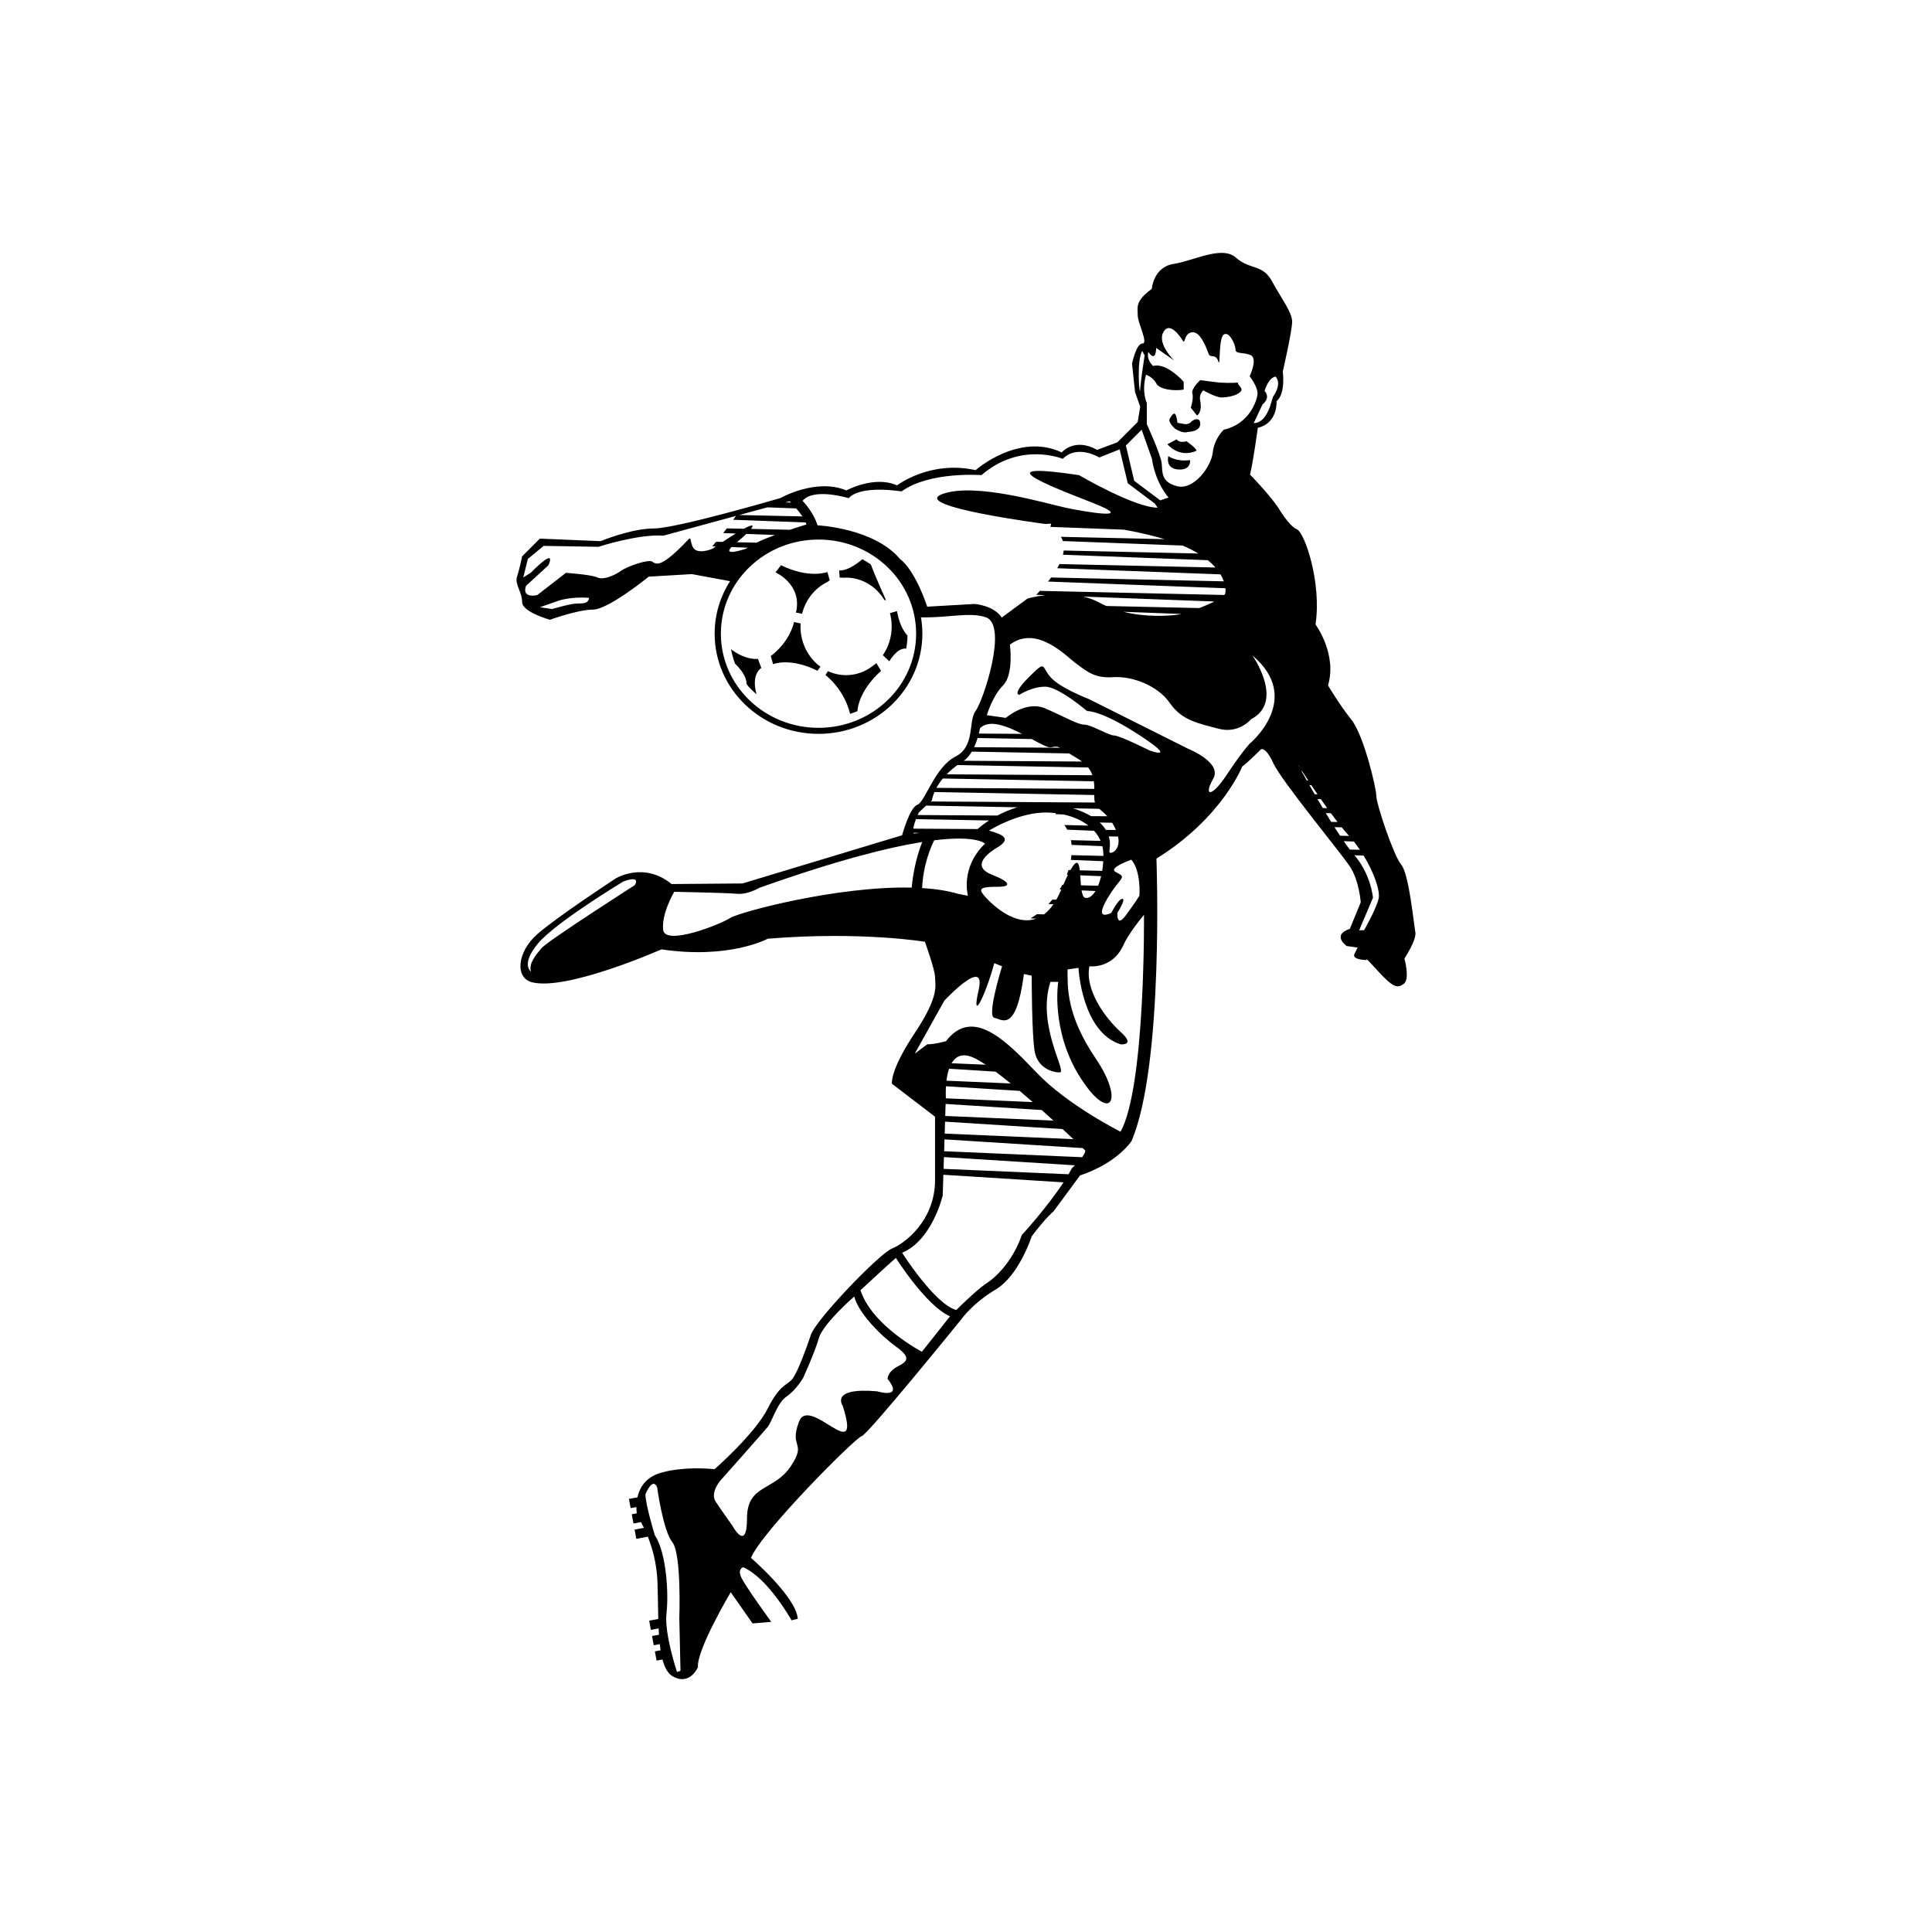 <?xml version="1.0" encoding="utf-8"?>
<!-- Generator: Adobe Illustrator 16.0.0, SVG Export Plug-In . SVG Version: 6.00 Build 0)  -->
<!DOCTYPE svg PUBLIC "-//W3C//DTD SVG 1.1//EN" "http://www.w3.org/Graphics/SVG/1.1/DTD/svg11.dtd">
<svg version="1.1" id="Layer_1" xmlns="http://www.w3.org/2000/svg" xmlns:xlink="http://www.w3.org/1999/xlink" x="0px" y="0px"
	 width="864px" height="864px" viewBox="0 0 864 864" enable-background="new 0 0 864 864" xml:space="preserve">
<g>
	<path d="M632.945,416.778c-0.703-3.498-2.792-25.832-6.275-30.02c-3.483-4.191-11.16-27.217-11.16-30.709
		c0-3.496-5.583-27.226-11.167-34.211c-5.573-6.974-10.446-15.35-10.446-15.35c4.182-13.958-5.584-27.222-5.584-27.222
		c2.792-18.848-4.885-41.182-8.375-42.583c-3.483-1.399-8.368-9.766-8.368-9.766c-4.881-6.988-12.547-14.665-12.547-14.665
		c1.391-5.587,3.483-20.942,3.483-20.942c9.063-2.097,8.375-11.864,8.375-11.864c4.183-3.491,2.781-13.258,2.781-13.258
		s4.193-18.155,4.193-22.343c0-4.191-4.885-10.478-9.067-18.15c-4.193-7.676-9.766-4.885-16.041-10.468
		c-6.286-5.587-18.833,1.391-27.899,2.792c-9.067,1.396-9.766,11.167-9.766,11.167c-7.666,5.583-6.275,8.375-6.275,11.868
		s4.881,12.568,2.089,12.568s-4.644,9-4.644,9l1.337,12.669l2.323,6.607l-1.124,6.81l-9.066,9.07l-9.067,3.399
		c-10.19-5.67-15.857,1.135-15.857,1.135c-19.265-9.072-38.512,7.932-38.512,7.932c-20.397-4.534-35.129,6.805-35.129,6.805
		c-10.19-4.534-22.658,2.266-22.658,2.266c-13.59-5.667-29.456,3.4-29.456,3.4s-46.446,13.609-56.637,13.609
		c-10.2,0-23.792,5.675-23.792,5.675l-27.19-1.133l-7.932,7.932c0,0-1.133,5.672-2.266,9.071c-1.135,3.4,2.266,6.805,2.266,11.338
		c0,4.533,12.465,7.943,12.465,7.943s12.459-4.542,19.258-4.542c6.8,0,24.923-14.739,24.923-14.739l19.258-1.133
		c0,0,6.974,1.268,17.091,3.165c-4.368,6.828-6.891,14.872-6.891,23.487c0,24.73,20.787,44.789,46.446,44.789
		c25.652,0,46.448-20.059,46.448-44.789c0-2.493-0.222-4.939-0.627-7.316c12.715,0.24,21.699-2.473,28.954-0.054
		c10.191,3.398-1.135,37.412-4.531,41.95c-3.407,4.534,0,15.875-9.073,20.418c-9.057,4.534-13.59,20.403-16.99,21.536
		c-3.398,1.135-6.8,13.604-6.8,13.604l-71.37,21.553l-31.723,0.263c-12.457-10.205-24.923-2.54-24.923-2.54
		s-26.057,17.014-35.115,24.952c-9.065,7.934-10.135,19.612-2.266,21.538c15.746,3.859,57.779-14.739,57.779-14.739
		c30.591,4.534,47.554-4.771,47.554-4.771c41.913-3.401,70.265,1.373,70.265,1.373s4.533,12.471,4.533,15.869
		c0,3.401,2.267,7.935-9.066,24.942c-11.324,17.009-10.2,22.686-10.2,22.686l19.267,14.74c0,0,0,10.2,0,28.353
		c0,18.143-13.6,28.341-19.267,30.608c-5.657,2.266-33.98,31.751-36.246,38.56c-2.268,6.801-5.668,15.866-7.934,19.267
		c-2.267,3.409-5.667,2.266-11.324,13.609c-5.667,11.342-23.79,27.217-23.79,27.217c-14.171-1.289-22.804,1.29-22.804,1.29
		c-7.804,1.769-10.726,6.801-11.729,11.314l-3.806,0.701l0.766,4.119l2.579-0.471c-0.009,1.143,0.083,2.118,0.166,2.801
		l-2.239,0.424l0.765,4.119l3.363-0.627c0.396,0.728,0.847,1.594,1.326,2.579l-4.182,0.783l0.764,4.12l5.151-0.959
		c2.008,5.058,3.971,11.904,4.294,19.957c0.21,5.482,0.23,11.306,0.378,16.843l-4.063,0.766l0.764,4.108l3.456-0.637
		c0.045,0.949,0.092,1.89,0.155,2.812l-3.104,0.57l0.764,4.129l2.7-0.509c0.101,0.959,0.222,1.881,0.36,2.774l-2.554,0.47
		l0.766,4.119l2.635-0.479c0.967,3.646,2.442,6.365,4.717,7.609c7.667,4.193,11.149-4.183,11.149-4.183
		c-0.69-7.676,14.65-33.512,14.65-33.512l9.766,13.959l8.366-0.699c0,0-11.158-15.359-13.25-19.544
		c-2.091-4.183,0.701-4.883,0.701-4.883c11.158,4.883,21.615,23.727,21.615,23.727l2.792-0.691
		c-0.7-9.775-20.924-27.227-20.924-27.227c4.883-11.868,46.724-53.753,49.516-54.445c2.792-0.7,44.63-52.354,44.63-52.354
		s4.879-6.974,15.348-13.259c10.464-6.284,16.041-23.735,16.041-23.735c6.274-8.375,9.766-11.167,9.766-11.167l11.848-16.059
		c16.743-5.584,23.019-15.36,23.019-15.36c14.65-34.202,11.156-126.336,11.156-126.336c29.29-18.141,38.357-41.185,38.357-41.185
		c2.093-1.393,8.375-7.675,8.375-7.675s2.093-1.396,5.576,6.282c3.491,7.677,29.989,39.786,34.175,46.07
		c4.183,6.284,4.882,16.05,4.882,16.05l-4.882,11.868c-8.367,2.797-1.394,7.68-1.394,7.68l4.874,0.695c0,0,0,0-1.391,2.801
		c-1.401,2.788,5.584,2.788,5.584,2.788s-2.09-2.788,4.884,4.882c6.975,7.675,8.837,7.796,11.618,5.705
		c2.791-2.103,0.241-11.283,0.241-11.283S633.644,420.271,632.945,416.778z M283.947,395.79c0,0-39.179,25.097-41.796,28.235
		c-2.615,3.138-5.749,6.796-4.708,10.457c0,0-4.697-3.135,3.143-12.554c7.831-9.407,38.135-27.705,38.135-27.705
		S286.553,391.082,283.947,395.79z M302.753,747.697c0,0-5.751-17.257-4.699-26.138c1.041-8.893,0-27.199-5.225-35.042
		c0,0-4.183-13.589-4.183-18.298c0,0,3.132-7.842,5.224-3.143c0,0,2.617,19.35,6.799,24.584c4.175,5.223,3.125,33.989,3.125,33.989
		l0.524,23.522L302.753,747.697z M565.535,174.821c0,0,1.538-5.749,4.856-6.412c0,0,3.307,2.653-1.106,9.067l-0.883,2.865
		c0,0-2.204,9.057-7.723,8.846l3.97-8.404C564.649,180.783,568.402,178.134,565.535,174.821z M515.669,163.692
		c0,0-3.159-2.81-2.107-6.32c0,0,3.159,5.27,3.509-1.76l8.072,5.62c0,0-7.723-7.37-4.913-12.651c2.813-5.27,7.724,2.111,8.782,3.865
		c1.052,1.765,0.35-3.514,4.211-3.865c3.861-0.349,6.672,8.091,7.37,9.841c0.703,1.76,3.159-0.351,4.222,3.165
		c1.049,3.52-0.011-10.195,2.45-11.951c2.46-1.754,5.271,4.575,5.271,6.68s3.158,1.056,6.671,2.46c3.509,1.405-0.35,9.49-0.35,9.49
		s3.858,4.916,3.509,8.077c-0.35,3.165-3.861,13.359-15.101,15.819c0,0-4.211,3.869-4.91,10.191
		c-0.702,6.329-8.433,16.87-15.803,15.11c-7.371-1.76-6.672-6.32-7.021-10.191c-0.35-3.869-6.671-17.57-6.671-17.57v-9.485
		c0,0-2.461-4.926-0.35-12.657c0,0,3.152,1.061,4.561,3.871c1.408,2.807,8.08,3.511,12.291,2.807v-3.516
		C529.361,170.722,521.631,161.936,515.669,163.692z M509.901,174.159c-0.22,3.975-1.769-12.374,0.887-17.239l1.105,1.994
		c0,0-1.649,10.519-1.963,14.821C509.912,173.883,509.912,174.025,509.901,174.159z M510.547,192.163l4.57,12.891
		c1.657,11.218,7.472,17.45,7.472,17.45l-3.732,1.25l-11.628-8.73l-3.739-15.792L510.547,192.163z M353.17,224.171
		c0,0,0.213,0.213,0.554,0.562l-2.434-0.054L353.17,224.171z M343.192,226.889l12.908,0.479c0.921,1.088,1.917,2.341,2.745,3.575
		l-28.269-0.627L343.192,226.889z M258.074,269.892c-2.902,0-11.203,2.487-11.203,2.487l-5.4-0.829l8.301-2.907
		c6.643-2.083,13.702-1.25,13.702-1.25C263.059,269.892,260.986,269.892,258.074,269.892z M320.258,242.287
		c-0.589,0.69-1.171,1.373-1.751,2.035l1.641,0.065c-0.479,0.322-0.949,0.639-1.448,0.976c0,0-7.471,3.327-9.13-1.243
		c-1.659-4.571,0.83-4.995-6.643,2.073c-7.482,7.075-9.555,6.237-11.214,4.993c-1.659-1.248-11.212,2.082-14.115,4.155
		c-2.911,2.082-7.887,4.155-10.384,2.907c-2.498-1.249-14.116-2.073-14.116-2.073l-12.882,9.975c0,0-7.057,1.663-4.975-4.155
		l9.96-9.15c0,0,4.569-9.141-7.887,3.331l-3.318,2.073l2.073-8.311l7.059-5.818l24.499,0.415c0,0,17.857-5.814,29.071-4.986
		l32.396-8.826c-0.405,0.58-0.802,1.156-1.198,1.713l32.451,1.216c0.128,0.313,0.23,0.627,0.294,0.913c0,0-3.188,0.938-7.436,2.349
		l-17.357-0.387c1.409-1.769,0.902-2.284-3.179-0.065l-7.639-0.169c-0.544,0.709-1.088,1.405-1.621,2.097l5.61,0.21
		c-1.641,1.005-3.566,2.239-5.841,3.741L320.258,242.287z M346.546,239.256c-2.912,1.086-5.823,2.257-8.266,3.428l-8.725-0.195
		c1.565-1.29,3.022-2.579,4.191-3.714L346.546,239.256z M327.104,244.65l7.159,0.271c-0.221,0.146-0.425,0.294-0.609,0.441
		C333.655,245.363,322.893,249.063,327.104,244.65z M366.041,325.487c-24.111,0-43.663-18.851-43.663-42.098
		c0-23.256,19.552-42.098,43.663-42.098c24.114,0,43.656,18.842,43.656,42.098C409.697,306.637,390.155,325.487,366.041,325.487z
		 M435.878,270.093l-21.215,1.212c-6.054-17.59-12.116-21.225-12.116-21.225c-11.508-13.95-36.956-15.16-36.956-15.16
		c-1.824-6.068-6.671-10.924-6.671-10.924c4.847-6.063,20.602-1.212,20.602-1.212c5.455-6.066,23.635-3.026,23.635-3.026
		c12.723-9.103,35.755-7.278,35.755-7.278c17.568-15.166,36.358-7.284,36.358-7.284c6.66-6.666,16.354-0.604,16.354-0.604
		l9.093-3.64l3.631,15.166l12.114,9.094l1.218,1.821c-10.303,0-35.14-14.553-35.14-14.553c-40.609-6.063-16.365,3.638,5.442,12.125
		c21.819,8.494-3.022,4.247-11.506,2.428c-8.486-1.821-40.598-11.522-55.141-6.062c-14.55,5.454,46.056,13.341,46.056,13.341
		s0.959-0.077,2.717-0.133l-0.368,1.446l32.911,1.245c4.885,0.875,10.137,2.018,15.638,3.505c0.864,0.24,1.703,0.476,2.532,0.733
		l-46.372-1.038c0.349,0.585,0.634,1.207,0.856,1.889l53.552,2.014c2.698,1.142,5.022,2.34,7.028,3.561l-60.194-1.34
		c-0.064,0.603-0.173,1.234-0.339,1.887l64.791,2.442c1.354,1.097,2.485,2.201,3.426,3.271l-69.766-1.543
		c-0.295,0.604-0.627,1.221-0.994,1.866l73.008,2.745c0.666,1.106,1.146,2.147,1.484,3.114l-77.223-1.713
		c-0.439,0.589-0.911,1.198-1.397,1.815l79.341,2.99c0.101,0.944,0.054,1.701-0.047,2.174c-0.047,0.257-0.221,0.539-0.479,0.834
		l-82.428-1.83c-0.526,0.577-1.077,1.162-1.657,1.756l4.035,0.156c-4.72,0.571-7.933,1.511-7.933,1.511l-11.521,8.485
		C444.365,270.702,435.878,270.093,435.878,270.093z M494.754,271.001c-1.059-0.456-2.111-0.953-3.131-1.511
		c-2.269-1.239-4.7-2.105-7.161-2.694l58.603,2.203c-1.992,1.009-4.359,2.026-6.736,2.929L494.754,271.001z M528.107,274.562
		c-0.753,0.186-1.419,0.313-1.952,0.384c-3.585,0.45-13.469,1.22-23.771-1.351L528.107,274.562z M438.256,325.671
		c4.117-4.108,11.877-1.044,18.786,2.517l-19.294-0.13C438.097,326.629,438.256,325.671,438.256,325.671z M437.186,330.053
		l24.204,0.45c4.027,2.194,7.316,4.004,8.699,3.7c1.928-0.433,2.738-0.441,3.97,0.194l-38.418-0.249
		C436.292,332.742,436.801,331.329,437.186,330.053z M434.589,336.128l43.533,0.812c0.979,0.622,2.158,1.343,3.624,2.192
		c0.8,0.461,1.48,0.94,2.125,1.428L431,340.221C432.446,339.216,433.627,337.76,434.589,336.128z M428.152,342.141l58.493,1.088
		c0.875,1.109,1.466,2.271,1.873,3.46l-65.167-0.414C424.872,344.716,426.513,343.344,428.152,342.141z M421.648,348.153
		l67.515,1.253c0.166,1.115,0.209,2.248,0.23,3.387l-70.622-0.452C419.575,350.862,420.551,349.462,421.648,348.153z
		 M416.736,357.985c0.23-1.3,0.627-2.563,1.133-3.773l71.503,1.322c0,0.367,0,0.736,0,1.105c0,0.903,0.104,1.63,0.296,2.257
		l-73.438-0.47C416.544,358.151,416.736,357.985,416.736,357.985z M501.923,401.962c-1.798,0-4.929,6.275-4.929,6.275
		c-9.87,4.496,0.443-10.32,3.131-13.462c2.69-3.141,1.798-3.141-1.344-4.933c-3.134-1.792,7.176-5.387,7.176-5.387
		c4.488,5.387,3.584,16.152,3.584,16.152s-2.236,3.594-6.271,8.984c-4.038,5.38-3.584-1.354-3.584-1.354
		S503.72,401.962,501.923,401.962z M483.403,395.917c-0.13-1.45-0.22-3.013-0.313-4.469l9.344,0.387
		c-0.378,1.558-0.832,3.004-1.347,4.276L483.403,395.917z M489.909,398.457c-1.329,2.178-2.922,3.386-4.571,3.053
		c-0.876-0.174-1.354-1.5-1.657-3.312L489.909,398.457z M482.888,389.21c-0.414-3.566-1.282-5.275-4.182-0.101l-0.887-0.018
		c-0.212,0.699-0.432,1.408-0.691,2.109l0.461,0.018c-0.616,1.245-1.3,2.747-2.071,4.506l-0.436-0.009
		c-0.367,0.709-0.774,1.396-1.196,2.077l0.728,0.029c-0.011,0.032-0.028,0.068-0.036,0.096c-0.702,1.659-1.437,3.114-2.193,4.433
		l-1.722-0.042c-0.584,0.681-1.171,1.349-1.791,2.004l2.212,0.092c-1.325,1.926-2.727,3.408-4.171,4.505l-3.21-0.074
		c-0.919,0.665-1.858,1.3-2.846,1.871l2.579,0.101c-11.167,4.09-23.292-9.896-24.275-11.545c-1.348-2.239,0.893-2.691,7.168-2.691
		c6.282,0,5.379-2.239-2.684-5.38c-8.08-3.141-4.484-8.08,2.24-12.122c6.726-4.034,2.681-5.832-3.595-7.624
		c0,0,13.455-8.526,26.455-8.08c1.16,0.036,2.302,0.148,3.426,0.29l-0.101,0.438l3.592,0.147c4.275,0.949,8.102,2.649,11.105,4.984
		l-10.781-0.275c0.461,0.653,0.893,1.34,1.282,2.082l12.003,0.497c1.235,1.36,2.24,2.865,2.939,4.521l-13.296-0.328
		c0.14,0.683,0.23,1.391,0.295,2.12l13.768,0.565c0.22,0.935,0.386,1.893,0.433,2.907c0.019,0.488,0.019,0.976,0.019,1.464
		l-14.272-0.353c-0.055,0.708-0.177,1.417-0.285,2.127l14.503,0.594c-0.075,1.484-0.241,2.922-0.461,4.312L482.888,389.21z
		 M496.091,380.867c0-0.778,0.756-3.487-0.238-6.828l4.164,0.074C501.371,380.622,496.091,382.411,496.091,380.867z
		 M494.541,371.132c-0.662-1.086-1.545-2.192-2.727-3.298l5.537,0.11c0.479,0.76,0.961,1.608,1.43,2.604
		c0.101,0.211,0.177,0.4,0.26,0.612L494.541,371.132z M487.935,364.986c-2.107-1.252-4.726-2.44-7.986-3.501l11.629,0.222
		c1.005,0.908,2.255,1.83,3.62,3.327L487.935,364.986z M410.904,363.365c1.105-1.097,2.257-2.174,3.262-3.096l40.812,0.756
		c-3.379,1.003-6.395,2.339-8.944,3.688l-35.646-0.225C410.691,363.798,410.904,363.365,410.904,363.365z M409.624,366.319
		l32.677,0.604c-2.72,1.76-4.506,3.28-5.133,3.836l-28.742-0.18C408.601,369.244,409.106,367.663,409.624,366.319z M411.144,372.478
		c-1.538,0.186-2.479,0.313-2.479,0.313c-0.064-0.11-0.103-0.234-0.147-0.368L411.144,372.478z M326.625,410.485
		c-4.93,3.141-29.144,12.568-30.046,5.391c-0.894-7.188,4.938-17.055,4.938-17.055s23.763,0.441,28.24,0.894
		c4.487,0.452,9.869-2.691,9.869-2.691c34.726-12.338,57.678-18.078,72.78-20.482c-3.04,7.869-4.239,15.36-4.689,20.405
		C374.39,396.166,330.633,407.933,326.625,410.485z M412.359,397.144c0.544-10.918,4.202-18.962,5.437-21.367
		c19.142-2.345,22.708,1.502,22.708,1.502c-11.21,10.771-7.626,23.328-7.626,23.328l-4.486-0.893
		C423.675,398.318,418.229,397.512,412.359,397.144z M401.57,611.028c-4.653,2.323-4.653,5.585-4.653,5.585
		c7.445,9.323-4.662,5.593-4.662,5.593c-21.411-1.862-15.359,6.533-15.359,6.533c8.845,27.953-14.899-5.125-19.552,6.982
		c-4.661,12.116,3.723,8.854-3.732,20.04c-7.443,11.187-19.551,7.925-19.551,23.303c0,15.379-6.523,3.262-6.523,3.262
		s-4.652-6.523-7.444-10.726c-2.792-4.191,2.331-9.785,2.331-9.785s19.083-21.431,20.944-23.763
		c1.869-2.331,4.19-10.715,8.384-13.516c4.193-2.792,7.444-8.385,7.444-8.385s5.124-11.187,6.994-17.709
		c1.862-6.523,15.83-18.64,15.83-18.64c1.86,7.453,12.097,17.709,18.62,22.37C407.154,606.828,406.223,608.697,401.57,611.028z
		 M412.276,604.506c0,0-22.343-11.654-27.465-27.503c0,0,13.036-12.107,15.828-14.447c0,0,13.499,21.439,24.215,26.103
		L412.276,604.506z M456.977,552.309c-5.591,15.849-16.297,21.902-16.297,21.902c-4.654,3.262-13.034,11.646-13.034,11.646
		c-9.785-2.792-24.214-25.625-24.214-25.625c13.499-5.593,18.16-25.633,18.16-25.633l0.285-9.241l53.73,3.392
		C468.162,540.109,456.977,552.309,456.977,552.309z M479.321,522.483c-0.442,0.866-0.939,1.751-1.473,2.653l-55.878-2.413
		l0.166-5.279l58.568,3.694C479.901,521.939,479.321,522.483,479.321,522.483z M483.918,517.509l-61.699-2.673l0.166-5.306
		l61.821,3.906c0.746,0.708,1.167,1.124,1.167,1.124C485.373,515.307,484.758,516.385,483.918,517.509z M445.212,479.243
		c2.157,1.595,4.441,3.391,6.783,5.289l-28.726-1.245c0.212-1.769,0.589-3.647,1.18-5.353L445.212,479.243z M425.555,475.494
		c1.813-3.105,4.865-4.812,9.999-2.405c1.524,0.708,3.311,1.769,5.263,3.059L425.555,475.494z M456.012,487.85
		c1.941,1.648,3.897,3.315,5.821,5.002l-38.868-1.677l0.018-0.847c0,0-0.109-1.937,0.057-4.552L456.012,487.85z M465.86,496.408
		c1.815,1.621,3.573,3.216,5.252,4.735l-48.396-2.082l0.166-5.371L465.86,496.408z M475.212,504.932
		c1.797,1.668,3.411,3.179,4.809,4.505l-57.553-2.487l0.166-5.335L475.212,504.932z M501.13,506.12c0,0-23.707-11.867-37.654-26.527
		c-13.952-14.659-28.603-29.308-40.446-13.959c0,0-4.883,1.393-8.375,1.393l-5.584,4.191l13.259-23.735
		c0,0,18.83-20.237,15.347-4.883c-3.498,15.36,2.781,3.492,6.974-11.862l3.483,1.391c0,0-6.974,22.339-3.483,23.04
		c3.483,0.689,9.759,6.974,13.249-19.552l3.484,0.699c0,0,0,27.228,1.39,34.202c1.401,6.984,7.677,9.075,11.16,9.075
		c3.49,0-10.457-20.933-4.186-40.485h3.494c0,0-3.494,21.635,9.755,42.577c13.26,20.943,20.234,11.167,6.978-8.376
		c-13.249-19.542-12.551-32.108-12.551-39.785l4.874-0.689c0,0,1.401,28.618,18.833,34.192c0,0,6.974,0.699,0-5.574
		c-6.963-6.284-16.041-18.853-13.94-29.324c0,0,10.457,1.396,15.342-9.766c0,0,2.093-4.892,9.067-13.258
		C511.599,409.104,512.29,485.877,501.13,506.12z M558.882,332.564c0,0-3.029,3.031-10.299,13.945
		c-7.27,10.924-10.303,9.099-6.062,1.819c4.247-7.273-10.911-13.341-10.911-13.341l-13.321-6.671l-31.514-15.773
		c0,0-12.723-4.847-16.963-9.703c-4.247-4.851-1.822-7.878-9.69,0c-7.889,7.887-4.25,7.887-4.25,7.887s5.457-3.64,11.52-3.64
		c6.052,0,18.775,10.918,18.775,10.918s6.062-0.607,23.635,10.918c17.572,11.522,4.24,6.671,4.24,6.671s-13.325-6.671-15.75-6.671
		c-2.432,0-10.31-4.856-13.332-4.856c-3.029,0-9.092-3.638-17.568-7.278c-8.486-3.64-17.582,4.247-17.582,4.247l-8.483-1.207
		c0,0,2.431-8.494,7.269-13.341c4.856-4.861,3.041-18.202,3.041-18.202c12.114-9.094,25.446,5.459,29.687,8.494
		c4.239,3.028,7.878,6.667,16.365,6.059c8.476-0.604,19.992,3.649,25.446,11.525c5.454,7.887,12.724,9.1,21.809,11.527
		c9.096,2.423,14.549-4.247,14.549-4.247c15.148-7.884,0.599-28.509,0.599-28.509C583.125,312.542,558.882,332.564,558.882,332.564z
		 M580.942,342.847c-0.396-0.706-0.62-1.124-0.62-1.124s0.26,0.415,0.71,1.124H580.942z M584.396,349.02
		c-0.922-1.612-1.714-3.032-2.349-4.183l0.267,0.018c0.746,1.151,1.676,2.576,2.734,4.182L584.396,349.02z M585.575,351.092
		l0.868,0.038c0.864,1.298,1.794,2.676,2.763,4.094l-1.271-0.031C587.095,353.76,586.313,352.388,585.575,351.092z M589.188,357.35
		l1.539,0.063c0.922,1.328,1.862,2.673,2.81,3.999l-1.971-0.045C590.755,360.017,589.963,358.672,589.188,357.35z M592.909,363.614
		l2.295,0.088c0.986,1.349,1.97,2.667,2.939,3.91l-2.821-0.064C594.523,366.254,593.713,364.941,592.909,363.614z M596.789,369.889
		l3.253,0.119c1.088,1.328,2.118,2.553,3.087,3.608c0.064,0.068,0.13,0.142,0.184,0.207l-4.027-0.086
		C598.468,372.51,597.628,371.215,596.789,369.889z M600.924,376.168l4.524,0.166c0.951,1.204,1.863,2.434,2.709,3.7l-4.503-0.11
		C602.805,378.826,601.883,377.555,600.924,376.168z M616.525,401.879c-1.077,4.708-6.517,14.125-6.517,14.125h-2.172l6.153-14.485
		c0,0-0.718-10.115-8.253-19.049l4.099,0.151C614.58,390.417,617.3,398.529,616.525,401.879z"/>
	<path d="M535.334,185.834c0,0,2.449-1.401,1.397-6.681c0,0-0.699-2.81,1.412-4.561c0,0,5.608,3.159,8.069,3.159
		c2.46,0,6.671-0.704,8.433-2.46c1.751-1.759-1.059-2.46-1.059-4.214c0,0-3.163,0.354-8.423,0l-8.433-1.056
		c0,0-4.219,3.865-3.509,5.971c0.699,2.111-0.699,6.331-0.699,6.331L535.334,185.834z"/>
	<path d="M530.65,197.355c-3.537,0.888-4.412-0.88-4.412-0.88l-4.2,2.206c6.192,6.634,13.036,2.875,13.036,2.875
		C535.074,200.45,530.65,197.355,530.65,197.355z"/>
	<path d="M522.488,203.989c0,0-1.549,5.524,4.412,5.965c5.962,0.438,5.299-4.202,5.299-4.202
		C526.019,206.637,522.488,203.989,522.488,203.989z"/>
	<path d="M525.629,185.299c-0.627-0.94-1.566,0.322-2.503,1.884c-0.951,1.571,2.189,4.4,2.189,4.4s3.447,2.515,5.962,1.565
		c0,0,6.589,0,5.328-4.708c0,0-0.627-2.201-3.761,0c0,0-0.627,1.253-2.828,1.253l-3.447-0.621
		C526.569,189.072,526.256,186.239,525.629,185.299z"/>
	<path d="M357.979,280.127c0-0.452,0.038-0.894,0.064-1.336l-2.976-0.58c0,0-1.558,8.707-10.717,15.434l0.396-0.195l0.968,3.566
		c0,0,7.594-3.17,19.855,2.958l1.346-1.807C361.527,294.243,357.979,287.627,357.979,280.127z"/>
	<path d="M390.053,297.993c-3.308,2.478-7.325,3.939-11.683,3.939c-2.874,0-5.621-0.64-8.1-1.796l-1.124,1.754
		c0,0,8.183,5.897,11.049,17.368l2.984-1.115c0.092-0.047,0.186-0.088,0.277-0.133c0.045-1.156,0.728-9.145,10.558-17.99
		l-2.108-3.475C391.906,296.546,391.232,297.188,390.053,297.993z"/>
	<path d="M355.953,273.955l2.745,0.521c1.594-6.376,5.814-11.587,11.361-14.24c0.441-0.354,0.885-0.709,1.373-1.041l-0.405,0.193
		l-1.015-3.593c0,0-7.941,3.188-20.758-3.022l-2.442,3.197C346.812,255.969,359.012,261.368,355.953,273.955z"/>
	<path d="M377.54,258.37c0.277-0.015,0.553-0.047,0.83-0.047c7.214,0,13.545,4.013,17.165,10.048h0.674
		c0,0-5.226-11.545-6.736-15.908c-1.225-0.872-2.506-1.655-3.833-2.383c-0.774,0.692-6.016,5.234-10.365,5.031l0.222,3.211
		C375.496,258.323,376.288,258.29,377.54,258.37z"/>
	<path d="M394.816,293.004l2.893,2.732c0,0,3.52-6.238,7.556-5.658c0.341-1.913,0.544-3.862,0.582-5.85
		c-0.738-0.719-3.438-3.77-4.728-10.938l-3.133,0.896c0.506,1.893,0.783,3.878,0.783,5.942
		C398.77,284.956,397.295,289.393,394.816,293.004z"/>
	<path d="M326.92,290.345c0.415,2.23,1.023,4.386,1.814,6.464c4.69,4.483,5.104,7.725,5.104,8.763c0,1.064,4.488,4.915,4.488,4.915
		c-2.563-9.191,2.138-11.758,2.138-11.758l-1.493-4.063C333.619,294.994,328.891,291.871,326.92,290.345z"/>
</g>
</svg>
